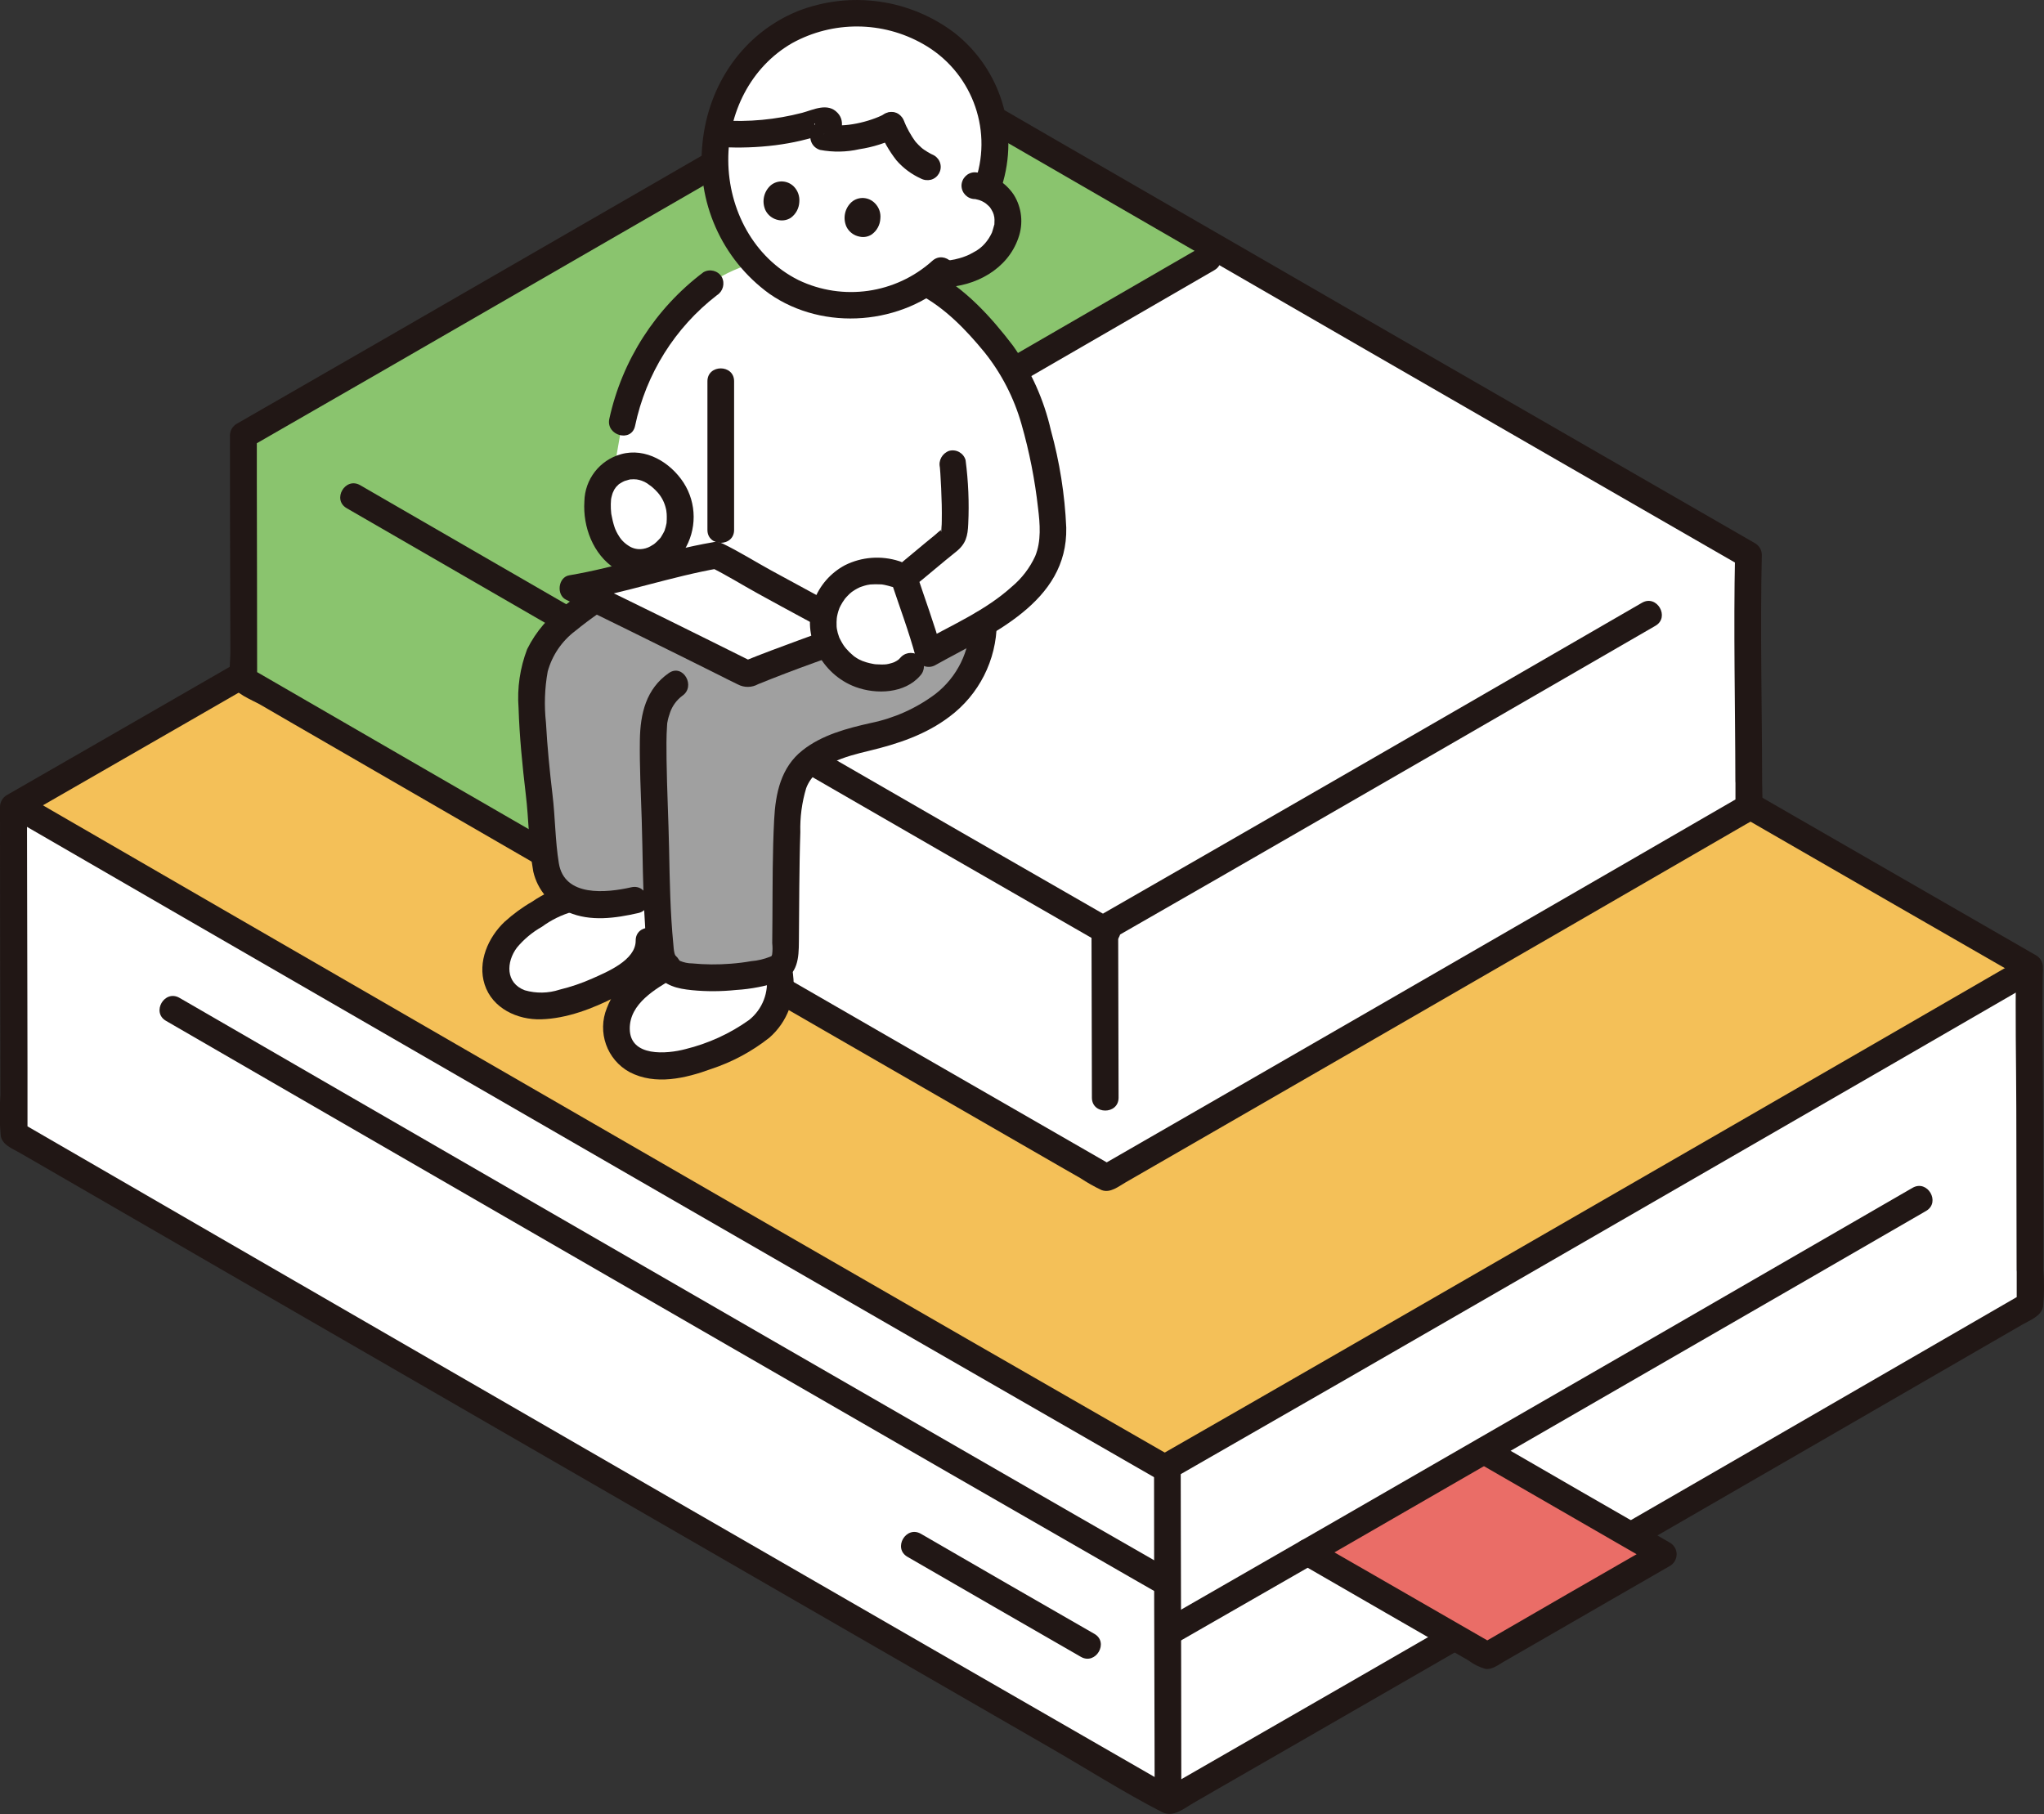 <?xml version="1.0" encoding="utf-8"?>
<!-- Generator: Adobe Illustrator 25.4.8, SVG Export Plug-In . SVG Version: 6.00 Build 0)  -->
<svg version="1.1" id="レイヤー_1" xmlns="http://www.w3.org/2000/svg" xmlns:xlink="http://www.w3.org/1999/xlink" x="0px"
	 y="0px" viewBox="0 0 2000 1775.2" style="enable-background:new 0 0 2000 1775.2;" xml:space="preserve">
<rect x="0" y="0" width="2000" height="1775.2" fill="#333333" stroke="none"/>
<style type="text/css">
	.st0{fill:#FFFFFF;}
	.st1{fill:#F4C058;}
	.st2{fill:#211715;}
	.st3{fill:#EA6D67;}
	.st4{fill:#8AC46E;}
	.st5{fill:#A0A0A0;}
</style>
<g>
	<path class="st0" d="M1986.3,1242.9c-0.1-78-0.5-237.6-0.5-294.3c0,0,0-0.8,0-2.3C1634.2,744,1104.6,437.9,864,298.6
		C660.3,416.5,250.4,653.3,13.3,789.5c0,66.2,0.5,262.2,0.4,320.3c216.3,125.3,782.8,452.7,1131,652.9
		c247.2-142.1,651.4-375.7,841.6-485.8v-3C1986.4,1266.4,1986.4,1255.8,1986.3,1242.9z"/>
	<path class="st1" d="M859.3,301.3C654.9,419.6,251.6,652.7,15.9,788.1c178.6,103.4,824.5,476.8,1123.8,648.5
		c218.6-125.3,697.3-401.8,846.1-488c0,0,0-0.8,0-2.3C1634.2,743.9,1104.6,437.8,864,298.6L859.3,301.3z"/>
	<path class="st2" d="M1999.4,1242.9c-0.1-52.6-0.2-105.3-0.3-157.9c-0.1-46.2-1.2-92.5-0.2-138.7c0-4.6-2.5-8.9-6.5-11.3
		c-155.3-89.4-310.5-178.8-465.7-268.4c-153.9-88.8-307.8-177.7-461.6-266.7c-64.9-37.5-129.7-75-194.6-112.6
		c-4.1-2.3-9.1-2.3-13.2,0c-103.4,59.8-206.8,119.6-310.2,179.3c-121.1,70-242.3,139.9-363.5,209.7c-59,34-118,68-177.1,101.9
		c-4,2.4-6.4,6.6-6.5,11.3c0,75.4,0.1,150.7,0.3,226.1c0,18.6,0.1,37.2,0.1,55.8c-1,13.4-0.9,26.8,0.3,40.1
		c1.5,8.9,11.2,12.4,18.3,16.5l17.9,10.3l39.4,22.8c66,38.2,132,76.4,198,114.5c81.2,46.9,162.4,93.8,243.6,140.7
		c86.3,49.8,172.7,99.7,259,149.5c83,47.9,166,95.7,249,143.6c36.9,21.2,73.2,44.4,111,63.9c11.2,5.7,21.6-3.6,31.2-9.1l27.4-15.8
		c19.2-11.1,38.5-22.1,57.7-33.2c85.7-49.3,171.3-98.7,256.9-148.1c85.9-49.6,171.9-99.2,257.8-148.9c70.3-40.7,140.7-81.3,211-122
		c7.4-4.3,18.7-8.3,20.2-17.7C2000.2,1266.8,2000.3,1254.8,1999.4,1242.9c0-16.8-26.1-16.9-26.1,0c0,11.3,0,22.7,0,34l6.5-11.3
		c-99.4,57.5-198.8,115-298.3,172.5c-120.5,69.6-241,139.2-361.6,208.7c-60.6,34.9-121.2,69.8-181.8,104.6h13.2
		c-158.5-91.2-317-182.5-475.3-273.9c-156.4-90.3-312.8-180.6-469.2-271.1c-62.1-35.9-124.3-71.9-186.4-107.9l6.5,11.3
		c0.1-86.9-0.3-173.8-0.4-260.6c0-19.9,0-39.8-0.1-59.7l-6.5,11.3c111.4-64,222.8-128.2,334.1-192.4
		c118.9-68.7,237.8-137.3,356.7-206.1c53.3-30.8,106.6-61.6,159.9-92.5h-13.2c128.7,74.5,257.5,149,386.3,223.4
		c161.3,93.2,322.6,186.3,483.9,279.4c83.9,48.4,167.7,96.7,251.6,144.9l-6.5-11.3c-1,46.2,0.1,92.5,0.2,138.7
		c0.1,52.6,0.2,105.3,0.3,157.9C1973.3,1259.7,1999.4,1259.7,1999.4,1242.9z"/>
	<path class="st2" d="M1129.2,1435.7c0,90.2,0.2,180.4,0.5,270.6c0,18.3,0.1,36.5,0.1,54.7c0,16.8,26.1,16.8,26.1,0
		c0-88.1-0.3-176.2-0.5-264.3c0-20.4-0.1-40.7-0.1-61.1C1155.3,1418.9,1129.2,1418.9,1129.2,1435.7L1129.2,1435.7z"/>
	<path class="st2" d="M22.3,806.8c52.7,30.5,105.4,61,158.1,91.5c74.1,42.9,148.3,85.7,222.4,128.5
		c84.2,48.6,168.3,97.2,252.5,145.8c82.8,47.8,165.7,95.6,248.5,143.3c70.1,40.4,140.2,80.7,210.3,121l21.6,12.4
		c14.6,8.4,27.8-14.2,13.2-22.5c-67.8-38.9-135.5-77.8-203.2-116.8c-81.9-47.2-163.8-94.4-245.7-141.6
		c-84.6-48.9-169.3-97.7-253.9-146.6c-76-43.9-152-87.8-228-131.8c-56-32.4-111.9-64.7-167.8-97.1l-14.8-8.6
		C20.9,775.8,7.7,798.4,22.3,806.8L22.3,806.8z"/>
	<path class="st2" d="M1142.4,1534.4c-58.5-33.5-116.9-67.1-175.3-100.8c-71.2-41-142.5-82.1-213.7-123.2
		c-73.4-42.4-146.9-84.8-220.3-127.2c-66.3-38.3-132.6-76.6-198.8-114.9c-48.6-28.1-97.1-56.2-145.7-84.3l-13-7.5
		c-14.6-8.4-27.7,14.1-13.2,22.5c45.7,26.5,91.4,52.9,137.2,79.4c64.6,37.4,129.3,74.8,194,112.1c73,42.2,146.1,84.4,219.1,126.5
		c72.1,41.6,144.1,83.2,216.2,124.7c60.5,34.8,121,69.6,181.5,104.4l18.7,10.7C1143.9,1565.3,1157,1542.8,1142.4,1534.4
		L1142.4,1534.4z"/>
	<path class="st2" d="M1070.8,1598.9c-56.6-32.5-113.2-65.1-169.7-97.9c-14.6-8.4-27.7,14.1-13.2,22.5
		c56.5,32.7,113,65.3,169.7,97.9C1072.2,1629.8,1085.4,1607.2,1070.8,1598.9z"/>
	<path class="st3" d="M1627.5,1521.1c-30.1,17.3-127.9,73.8-172.3,99.4c-42.9-24.6-119-68.5-175.8-101.3
		c53.7-30.9,112.7-64.9,172.4-99.4C1510.1,1453.5,1586.7,1497.7,1627.5,1521.1z"/>
	<path class="st2" d="M1279.4,1532.2L1279.4,1532.2l-6.5-1.8c54.6,31.6,109.2,63,163.9,94.5c5,3.8,10.7,6.6,16.7,8.3
		c6.5,0.9,12.6-4,18-7.1c10.3-5.9,20.6-11.9,30.9-17.8c23.4-13.5,46.8-27,70.2-40.5c20.5-11.8,41.1-23.7,61.6-35.5
		c6.2-3.8,8.2-11.9,4.4-18.1c-1.1-1.8-2.6-3.3-4.4-4.4c-58.6-33.6-117.1-67.4-175.6-101.3c-14.6-8.4-27.7,14.1-13.2,22.5
		c58.5,33.8,117.1,67.5,175.6,101.3v-22.6c-57.5,33-114.9,66.1-172.3,99.4h13.2c-28.7-16.5-57.4-33-86.1-49.6
		c-16.1-9.3-32.2-18.6-48.3-27.8l-24-13.8c-6.7-3.9-16.1-11.8-24-11.8C1262.6,1506.1,1262.6,1532.2,1279.4,1532.2L1279.4,1532.2z"/>
	<path class="st2" d="M1871.4,1162.4c-80.3,46.5-160.6,92.9-241,139.3c-108.1,62.4-216.2,124.7-324.3,187
		c-55.9,32.2-111.9,64.4-167.8,96.5c-14.6,8.3-1.4,30.9,13.2,22.5c103.4-59.2,206.6-118.6,309.7-178.2
		c102.1-58.9,204.3-117.8,306.4-176.8c39-22.6,78.1-45.2,117.1-67.7C1899.1,1176.5,1886,1154,1871.4,1162.4L1871.4,1162.4z"/>
	<path class="st2" d="M1147.7,1447c113.4-65,226.7-130.2,339.9-195.6c122.1-70.4,244.2-140.9,366.2-211.4
		c46.2-26.7,92.4-53.4,138.6-80.2c14.5-8.4,1.4-31-13.2-22.5c-96.4,55.8-192.9,111.6-289.3,167.2
		c-126.8,73.2-253.6,146.3-380.4,219.4c-58.3,33.6-116.6,67.1-174.9,100.5C1120,1432.9,1133.1,1455.4,1147.7,1447L1147.7,1447z"/>
	<path class="st0" d="M1711.2,764.5c-0.1-58.2-0.4-177.4-0.4-219.7c0,0,0-0.6,0-1.7c-262.6-151.1-658-379.6-837.5-483.5
		c-152,88-458.1,264.8-635.1,366.5c0,49.4,0.4,195.7,0.3,239.1c161.5,93.5,584.4,337.9,844.4,487.4
		c184.6-106.1,486.3-280.5,628.3-362.7v-2.2C1711.2,782.1,1711.2,774.1,1711.2,764.5z"/>
	<path class="st4" d="M861.9,66.2c-155.5,90-451,260.7-623.7,359.9c0,49.4,0.4,195.7,0.3,239.1c70.2,40.7,189.9,109.9,324.1,187.4
		c-0.1-59.6-0.4-191.2-0.4-241.3c273-157.7,503-290.7,632.7-365.8c-128.5-74.2-244.8-141.5-321.6-186L861.9,66.2z"/>
	<path class="st2" d="M1724.2,764.5c-0.1-73.7-2-147.7-0.3-221.5c0-4.6-2.5-8.9-6.5-11.3c-115.9-66.7-231.8-133.5-347.6-200.3
		c-114.9-66.3-229.7-132.7-344.5-199c-48.5-28.1-96.9-56.1-145.4-84.2c-4.1-2.3-9.1-2.3-13.2,0C789.4,93,712.1,137.7,634.8,182.3
		c-90.2,52.1-180.4,104.1-270.7,156.2c-44.2,25.4-88.4,50.9-132.6,76.3c-4,2.4-6.5,6.6-6.5,11.3c0,56.9,0.1,113.9,0.3,170.8
		c0,13.8,0,27.6,0.1,41.3c0,9.3-2,21.4,0.5,30.4c2.7,9.6,20.8,16.4,29,21.1l30,17.4C395,770.8,505,834.4,615,898
		c126.2,72.9,252.5,145.7,378.8,218.5l43.2,24.9l19.9,11.4c6.7,4.4,13.7,8.4,20.9,11.8c8.6,3.3,16.7-3.6,23.9-7.7l21.7-12.5
		c14.6-8.4,29.3-16.8,43.9-25.3c63.7-36.7,127.4-73.4,191.1-110.2c116.6-67.3,233.3-134.7,349.8-202.2c7.1-4.1,15.3-7.3,16-16.8
		C1724.8,781.6,1724.2,772.9,1724.2,764.5c0-16.8-26.1-16.8-26.1,0c0,8.5,0,16.9,0,25.4l6.5-11.3c-74,42.9-148.1,85.7-222.2,128.5
		c-90.1,52.1-180.3,104.1-270.5,156.1c-45.2,26-90.4,52.1-135.6,78.1h13.2c-118.2-68-236.3-136-354.4-204.2
		C618.3,869.8,501.7,802.4,385.1,735c-46.7-27-93.3-54-140-81l6.5,11.3c0-64.7-0.2-129.4-0.3-194c0-15,0-30.1,0-45.1l-6.5,11.3
		c83.3-47.9,166.6-95.8,249.7-143.9c88.6-51.1,177.1-102.3,265.7-153.4C800.1,117,840,93.9,879.9,70.8h-13.2
		c96.1,55.6,192.2,111.2,288.3,166.7c120.4,69.6,240.8,139.1,361.2,208.5c62.6,36.1,125.3,72.2,188,108.3l-6.5-11.3
		c-1.6,73.7,0.2,147.7,0.3,221.5C1698.1,781.3,1724.3,781.4,1724.2,764.5z"/>
	<path class="st2" d="M1068,908.5c0,55.2,0.4,110.5,0.4,165.7c0,16.8,26.1,16.8,26.1,0c0-55.2-0.4-110.5-0.4-165.7
		C1094.1,891.7,1068,891.7,1068,908.5z"/>
	<path class="st2" d="M1090.1,900.4c-99-56.8-198-113.8-296.8-170.9C686.7,668,580.1,606.4,473.5,544.8
		c-40.4-23.3-80.7-46.7-121.1-70c-14.6-8.4-27.7,14.1-13.2,22.5C423.5,546,507.7,594.7,592,643.4
		c110.7,63.9,221.5,127.9,332.2,191.7c50.9,29.3,101.8,58.6,152.8,87.9C1091.6,931.3,1104.7,908.8,1090.1,900.4z"/>
	<path class="st2" d="M1086.8,919.8c71.6-41,143.1-82.2,214.5-123.4c76.8-44.3,153.6-88.6,230.3-133c29.4-17,58.8-34,88.2-51
		c14.5-8.4,1.4-31-13.2-22.5c-60.9,35.2-121.7,70.4-182.6,105.6c-79.7,46-159.4,92-239.2,137.9c-37,21.3-74.1,42.6-111.2,63.9
		C1059,905.6,1072.2,928.2,1086.8,919.8L1086.8,919.8z"/>
	<path class="st2" d="M569.6,622.1c95.5-55.2,191-110.4,286.5-165.6c77.6-44.8,155.1-89.6,232.6-134.5
		c33.2-19.2,66.3-38.4,99.5-57.6c14.5-8.4,1.4-31-13.2-22.5c-64.1,37.1-128.3,74.2-192.4,111.3C896.3,403.2,810,453,723.7,502.9
		c-55.8,32.2-111.6,64.5-167.3,96.7C541.9,608,555,630.6,569.6,622.1L569.6,622.1z"/>
	<path class="st2" d="M549.2,611.2c0.1,74,0.4,148,0.4,222.1c0,16.8,26.1,16.8,26.1,0c0-74-0.3-148-0.4-222.1
		C575.3,594.4,549.2,594.3,549.2,611.2z"/>
	<path class="st5" d="M962.1,616.1c-0.7,14-4.3,27.7-10.4,40.2c-13,25.4-38,42.9-64.3,54s-30.1,8.2-57.3,16.8
		c-21.2,6.7-43.5,16.4-52.6,37.8c-3.8,11-6.1,22.5-6.7,34.1c-2,44-1.6,89.8-2.2,135.1c0.1,6.5-4.1,12.3-10.2,14.3
		c-31.1,9.1-63.8,10.8-95.6,5.1c-3.3-1.1-6.2-3.1-8.5-5.7c-3.4-3.2-5.9-7.4-7.2-11.9c-2.5-20.6-3.6-40.4-4.3-60.2
		c-22.8,5.1-48.8,13.8-73.1,7.9c-16.9-4.1-32.7-17-35.2-34.1l-2.1-14.2c-3.8-69.3-7.5-60.6-11.3-129.9c-1.3-23.3-2.3-47.9,8.4-68.7
		c9.2-15.5,21.8-28.7,37-38.5c29.2-21.4,60.9-39.1,94.4-52.9C660.7,545.4,918.5,607.2,962.1,616.1z"/>
	<path class="st0" d="M909.4,639.3c15-8.4,34.3-17.9,53-29.1c31-18.5,60.4-42,66.5-73.4c2.1-13.6,2-27.4-0.2-41
		c-6-48.1-17.3-109.5-47.3-149.1c-18.3-24.2-47.1-55.5-75.2-69.9c0,0-48.8-23.6-96.2-26.7c-76.1-5-115,27.5-115,27.5
		c-44.1,33.4-74.7,81.6-86.1,135.7l-13.3,76.4l-4.8,27.6L909.4,639.3z"/>
	<path class="st0" d="M604.4,1015.9c-2.8-13.8,0.6-28.2,9.3-39.3c9.9-11.7,21.9-21.4,35.5-28.6c13.7,10.7,69.4,12.8,109.2,0.5
		c1.4-0.4,2.6-1,3.8-1.8c0.5,4.7,0.8,7.5,0.8,7.5c4.1,37.8-18.8,53.1-33.3,61.7c-17.3,10.3-36,18.2-55.5,23.4
		c-11.7,3.6-24,4.8-36.2,3.5c-12.3-1.5-23.3-8.3-30.2-18.6C606.3,1021.6,605.1,1018.8,604.4,1015.9z"/>
	<path class="st0" d="M487.8,933.9c1.8-5,4.3-9.7,7.5-13.9c10.7-12.4,23.8-22.7,38.4-30.1c7.5-5.1,15.9-8.7,24.8-10.3
		c3.6,1.8,7.3,3.2,11.1,4.1c24.2,5.9,50.3-2.8,73.1-7.9c0.5,14.3,1.2,28.6,2.5,43.1l-10.2,1.7c0.8,16.3-13.7,29-27.7,37.4
		c-16.8,10-34.8,17.5-53.6,22.6c-11.3,3.5-23.2,4.7-35,3.4c-11.9-1.4-22.6-7.9-29.2-18C484.3,956.1,483.6,944.3,487.8,933.9z"/>
	<path class="st0" d="M699.8,150.2c-1.8,38.2,11,75.6,35.8,104.7c46.8,53.7,128.1,59.6,182.2,13.2c17.9,0.9,35.6-4.6,49.8-15.6
		c12.9-10.1,19.8-26.1,18.1-42.4c-2.1-11.3-9.6-20.8-20.1-25.4c20.1-52.4,2.6-111.7-42.9-144.7C864.6-1.3,782.5,4.4,734.8,58.6
		C713,84.2,700.6,116.6,699.8,150.2z"/>
	<path class="st0" d="M718.7,81.5c-8.5,15.2-14.2,31.8-17,48.9c34.5,3.1,69.3-1.1,102-12.3c1.9-0.6,3.9-0.5,5.6,0.5
		c4.1,2.3-0.9,11.3-3.2,15.4c14.6,4.1,50.4-2.6,66.2-11.3c8.8,21.4,17.8,32.5,35,40.6l46.3,18.4c4.1,0.2,8.1,1.2,11.8,2.9
		c20.1-52.4,2.5-111.7-42.9-144.7c-58-41.2-140.1-35.6-187.8,18.7C728.6,65.7,723.2,73.3,718.7,81.5z"/>
	<path class="st2" d="M749.9,954.2c2.7,16.7-3.8,33.5-17,44c-18.8,13.4-39.9,23-62.3,28.5c-18.1,4.8-54.1,7.9-54.4-19.8
		c-0.3-24.8,25.3-39.2,43.8-50.1c14.5-8.5,1.3-31.1-13.2-22.5c-21.8,12.9-43.8,27.4-53,52.2c-9.6,23.5,0,50.6,22.3,62.7
		c25.1,13.1,54.6,6.1,79.8-3.1c20.6-6.8,39.8-17.1,56.9-30.6c17.5-15.3,26.2-38.3,23.2-61.3c-0.2-7.1-5.9-12.9-13.1-13.1
		C755.8,941.2,750,947.1,749.9,954.2L749.9,954.2z"/>
	<path class="st2" d="M553.3,867.2c-11.5,3.1-22.5,8.2-32.3,15c-9.8,5.6-18.9,12.3-27.3,19.9c-16.1,15.3-26.6,39.2-19.5,61.3
		c7.5,23.4,32.1,34.8,55.3,34.1c25.1-0.7,50.7-10.6,72.8-21.9c21.7-11.1,46-27.9,45.8-55.1c-0.1-16.8-26.2-16.8-26.1,0
		c0.1,19.2-28.2,30.7-42.5,37.1c-10.3,4.6-21,8.2-32,10.9c-11,3.6-22.9,3.8-34,0.6c-18.9-7.1-18.4-27.6-7.6-41.9
		c6.8-8.1,15-15,24.3-20.2c9.1-6.7,19.2-11.7,30.1-14.8C576.7,889,569.8,863.9,553.3,867.2L553.3,867.2z"/>
	<path class="st2" d="M657.3,532.8c-37.1,15.1-72.1,34.9-104,59.1c-16,11-28.9,26-37.5,43.4c-7,18.3-9.9,38-8.4,57.5
		c0.9,28.2,3.7,56.1,7,84.1c3.1,25.3,2.9,51,7.4,76c4.1,18.1,16.9,33,34.2,39.8c21.9,9.4,46.1,5.9,68.6,0.8
		c16.4-3.7,9.4-28.9-6.9-25.2c-24.4,5.5-65.5,9.8-70.9-23.6c-3.6-22-3.5-44.7-6.2-67.1c-2.8-23.5-5.1-46.9-6.4-70.5
		c-1.8-16.6-1.3-33.4,1.7-49.9c4.3-15.8,13.8-29.8,26.9-39.7c30.6-24.9,64.8-44.9,101.5-59.6c6.8-2.1,10.8-9.1,9.1-16.1
		C671.4,534.9,664.2,530.9,657.3,532.8L657.3,532.8z"/>
	<path class="st2" d="M654.5,658.6c-22.4,15.5-28,39.9-28.4,65.5c-0.4,26,1,52,1.8,77.9c1.1,34.1,0.9,68.2,3.2,102.2
		c1.1,15.8-0.1,35,9.9,48.1c9.6,12.5,21.4,15.2,36.2,16.7c14.3,1.4,28.7,1.3,43-0.2c14.9-0.9,29.5-3.8,43.6-8.6
		c17-6.6,17.8-23,17.9-38.8c0.2-17.9,0.2-35.9,0.4-53.8c0.2-17.7,0.4-35.5,1-53.2c-0.4-14.5,1.5-29,5.7-43
		c8.7-23.6,39.6-31.4,61.4-36.6c28.2-6.8,55.4-15.7,78.9-33.5c28.8-21.5,45.9-55.3,46.2-91.3c0.7-16.8-25.4-16.8-26.1,0
		c-0.1,27.1-12.6,52.6-34,69.2c-18.7,14-40.2,23.6-63,28.3c-23.3,5.2-48,11.7-67,26.8c-21.1,16.6-26.4,42.1-27.7,67.7
		c-1.7,32.3-1.5,64.8-1.7,97.2c-0.1,7.9-0.1,15.8-0.2,23.8c0.4,3.7,0.4,7.4-0.1,11.1c-0.7,2.1-0.4,1.3-1.8,2.1
		c-6,2.4-12.3,3.9-18.7,4.4c-6.6,1.2-13.3,2-20,2.5c-12.6,1-25.2,0.9-37.7-0.3c-4.1,0-8.2-0.9-12-2.5c-6.1-3.6-5.9-10.6-6.5-16.7
		c-3-30.7-3.5-61.6-4.1-92.4c-0.6-29.3-2.1-58.6-2.5-87.9c-0.1-11-0.3-22.2,0.5-33.2c0.1-0.9,0.1-1.8,0.2-2.7
		c0.3-2.6-0.2,0.8,0.1-0.4c0.6-3.5,1.6-6.9,2.8-10.2c2.3-6.3,6.4-11.8,11.7-15.8C681.3,671.7,668.3,649.1,654.5,658.6L654.5,658.6z"
		/>
	<path class="st2" d="M688.3,266.4c-46.9,35.3-79.6,86.2-92.1,143.5c-3.5,16.4,21.7,23.4,25.2,6.9c10.6-50.8,39-96.2,80.1-127.9
		c6-3.8,8.1-11.6,4.7-17.9C702.5,264.9,694.6,262.8,688.3,266.4z"/>
	<path class="st0" d="M608.3,545.3c-14.5-9.1-20.5-24.3-22.9-40.6c-2.7-18.2,0.5-41.4,26.9-48c9.5-1.9,19.4,0,27.6,5.1
		c17.6,10.2,27.5,29.9,25.4,50.1c-1.8,21.5-22.1,41.3-43.5,38.2C616.9,549.6,612.4,547.9,608.3,545.3z"/>
	<path class="st2" d="M614.9,534c-3-1.9-5.6-4.3-7.8-7.1c1.2,1.5-0.5-0.8-0.8-1.2c-0.6-0.9-1.2-1.9-1.8-2.9
		c-0.4-0.8-0.9-1.6-1.3-2.4c0,0-1.6-3.7-0.9-1.8c-1.5-3.9-2.6-7.8-3.4-11.9c-0.2-1.1-0.5-2.3-0.7-3.4c-0.2-0.9-0.5-4-0.1-0.5
		c-0.2-1.6-0.3-3.3-0.4-5c-0.1-3-0.1-6.1,0.2-9.1c0.2-2.4,0,0-0.1,0.4c0.2-0.8,0.3-1.7,0.5-2.5c0.4-1.8,1-3.6,1.6-5.4
		c-1,2.9,0.6-1.1,1.1-2c0.5-0.9,3.1-4.2,1.2-2c1.1-1.2,2.2-2.3,3.4-3.4c1.5-1.4-2.5,1.5,0.5-0.3c1-0.6,2-1.3,3-1.8
		c0.7-0.4,1.5-0.8,2.2-1.1c-1.9,0.8,0.2,0,0.5-0.1c1.9-0.6,3.9-1.2,5.9-1.6c-2.9,0.5,1.2,0.1,2.3,0.1c1.1,0,2.2,0.1,3.2,0.2
		c0.9,0.1,0.9,0.1-0.1,0c0.7,0.1,1.4,0.3,2,0.4c3.8,0.9,7.4,2.6,10.4,5.1c0.2,0.1,2,1.5,0.7,0.4c0.7,0.5,1.4,1.1,2.1,1.7
		c1.8,1.6,3.5,3.2,5.1,5c4.2,4.7,7,10.4,8.3,16.5c0-0.2,0.7,3.8,0.4,2c-0.3-1.8,0.2,2.4,0.2,2.1c0.1,2,0.2,4,0.1,6
		c0,1.2-0.1,2.3-0.2,3.5c0-0.6,0.5-2.2-0.1,0.5c-0.4,2.2-1,4.3-1.7,6.4c-1.3,3.9,0.6-1-0.5,1.2c-0.6,1.2-1.2,2.4-1.9,3.5
		c-0.8,1.6-1.8,3.1-3.1,4.3c-1.5,1.6-3.1,3.2-4.8,4.6c1.4-1.2-0.3,0.2-0.5,0.3c-1.1,0.7-2.2,1.4-3.3,2c-2.9,1.6-6.1,2.5-9.4,2.7
		C622.6,537.6,618.4,536.4,614.9,534c-6.2-3.7-14.2-1.6-17.8,4.6c-3.6,6.2-1.5,14.2,4.7,17.9c24.1,14.4,52.2,4.6,67.4-17.6
		c12.8-20.3,12.7-46.3-0.3-66.5c-12.9-19.9-37.2-34.7-61.3-27.9c-20.9,5.8-35.4,24.6-35.8,46.2c-1.6,25,8.6,51.9,30,65.8
		c6.2,3.6,14.2,1.5,17.9-4.7C623.2,545.6,621.1,537.7,614.9,534L614.9,534z"/>
	<path class="st2" d="M692.2,373.1v145.5c0,16.8,26.1,16.8,26.1,0V373.1C718.3,356.3,692.2,356.3,692.2,373.1z"/>
	<path class="st0" d="M700.7,543.3c-40.1,6.8-81.1,22.5-140.3,32.3c36.5,17.6,105.1,51.4,170.7,84.2c57-23.2,73.2-27.3,108.9-40.9
		C780.4,588.1,700.8,543.3,700.7,543.3z"/>
	<path class="st2" d="M697.3,530.7C649.9,538.9,604.4,555,557,563c-10.9,1.8-12.9,19.2-3.1,23.9c38.6,18.6,77,37.6,115.3,56.6
		c11.5,5.7,23,11.4,34.5,17.2c6,3,12,6.1,18.1,9c6.3,3.4,13.9,3.3,20.1-0.2c18-7.3,36.1-14.2,54.4-20.8
		c15.8-5.7,31.6-11.2,47.3-17.2c9.7-3.7,14-18.3,3.1-23.9c-30.9-16-61.5-32.6-92-49.3c-15.7-8.6-31.2-18.4-47.3-26.2
		c-15.1-7.3-28.3,15.2-13.2,22.5c16.2,7.8,31.6,17.6,47.3,26.2c30.5,16.8,61.1,33.4,92,49.3l3.1-23.9
		c-36.2,13.9-72.9,26.3-108.9,40.9l10.1,1.3C681,620.1,624.2,591.9,567,564.4l-3.1,23.9c47.4-8,93-24.1,140.3-32.3
		c6.9-2,11-9.1,9.1-16.1C711.3,533,704.2,529,697.3,530.7z"/>
	<path class="st0" d="M805.8,603.8c3.8-31.2,36.5-57.2,78.4-39.2c6.3,19.5,17.3,48.9,24.1,73.5c-9.2,7.5-17.2,13.9-17.2,13.9
		c-13.5,16.3-43.3,13.3-59.5,3.5C813.7,644.7,803.6,624.6,805.8,603.8z"/>
	<path class="st2" d="M879.7,549.1c-17.5-5.6-36.5-4.2-52.9,4c-14.1,7.5-24.9,19.9-30.4,34.9c-12.9,33.9,7.5,72.1,40.8,84.3
		c20.3,7.5,48.2,6.4,63.2-11.1c4.9-5.2,4.9-13.3,0-18.5c-5.1-5-13.3-5-18.5,0c-0.7,0.7-1.3,1.4-2,2.1c-0.4,0.5-2.4,2.1-0.4,0.5
		c-1.4,1-2.8,1.9-4.3,2.6c-0.7,0.3-2.9,1.1-0.6,0.3c-0.7,0.2-1.5,0.5-2.2,0.7c-1.9,0.6-3.8,1-5.7,1.3c2.6-0.4,0,0-0.7,0
		c-1,0-2,0.1-3,0.1c-1.8,0-3.7-0.1-5.5-0.2c-0.7,0-3.3-0.3-0.8,0c-0.8-0.1-1.6-0.2-2.4-0.4c-2.2-0.4-4.3-0.9-6.4-1.5
		c-1.7-0.5-3.3-1.1-5-1.7c2.5,0.9-1.7-0.8-2.4-1.2c-1.5-0.8-2.9-1.7-4.3-2.7c-3.2-2.2,1.1,0.9-0.7-0.5c-0.9-0.8-1.8-1.5-2.6-2.3
		c-1.3-1.1-2.5-2.3-3.6-3.6c-0.5-0.5-1-1.1-1.5-1.6c0,0-2.2-2.7-1-1.2s-0.8-1.2-0.9-1.2c-0.4-0.6-0.8-1.1-1.1-1.7
		c-1-1.6-1.9-3.2-2.7-4.8c-0.4-0.7-0.7-1.5-1.1-2.2c0.2,0.4,0.9,2.6,0.2,0.4c-0.5-1.5-1-3-1.5-4.6c-0.3-1.2-0.6-2.4-0.8-3.7
		c0-0.2-0.5-3.3-0.2-1c0.3,2.2-0.1-1.1-0.1-1.5c-0.1-2.9-0.1-5.8,0.2-8.7c-0.2,2.9-0.1,0.4,0.2-1c0.3-1.8,0.8-3.5,1.3-5.3
		c0.4-1.1,0.8-2.3,1.2-3.4c0.9-2.8-1.1,1.7-0.1,0.2c0.4-0.6,0.7-1.4,1-2c0.6-1.2,1.3-2.4,2-3.5c0.5-0.8,3.6-5,1.3-2.2
		c1.7-2.1,3.5-4.1,5.5-6c0.5-0.5,3.6-3,2.2-1.9c-1.7,1.3,0.8-0.5,0.9-0.6c0.8-0.5,1.5-1,2.3-1.5c1.3-0.8,2.7-1.6,4.1-2.2
		c0.2-0.1,3-1.3,1-0.5c-1.9,0.8,1.2-0.4,1.6-0.5c1.7-0.6,3.4-1.1,5.1-1.5c1.1-0.3,5.7-0.8,2.4-0.5c3.9-0.3,7.7-0.3,11.6-0.1
		c0.6,0,2.6,0.3-0.2-0.1c1.1,0.2,2.3,0.4,3.4,0.6c2.3,0.5,4.6,1.1,6.9,1.8c7,1.9,14.1-2.2,16.1-9.1
		C890.7,558.1,886.6,551,879.7,549.1L879.7,549.1z"/>
	<path class="st2" d="M919.7,457.5c-0.5-3.5-0.2-1.5,0,0.5c0.1,1.7,0.3,3.4,0.4,5.1c0.3,4.9,0.6,9.8,0.8,14.7
		c0.5,10.7,0.8,21.5,0.6,32.2c0,2.1-0.1,4.2-0.3,6.3c-0.1,1.2-0.2,5.9-0.1,2.4c0,3.5-1.2,0,0.5-0.3c-1.8,0.3-5.3,4.1-7.3,5.6
		c-13.1,10.6-25.9,21.6-39,32.2c-3.4,3.3-4.7,8.2-3.4,12.7c8.2,24.7,17.4,49.1,24.2,74.2c2,7,9.3,11,16.3,9c1-0.3,1.9-0.7,2.8-1.2
		c54.1-30.3,129.7-61.1,128.1-134.6c-1.4-32.3-6.5-64.3-15.1-95.5c-6.8-29.7-19.4-57.8-37.1-82.6c-21.4-28.1-46.9-56.1-78.5-72.7
		c-14.9-7.8-28.1,14.7-13.2,22.5c25.2,13.3,45.8,34.7,63.7,56.5c16.8,20.9,29.1,44.9,36.4,70.6c7.7,26.9,13.1,54.3,16.2,82.1
		c1.9,15.5,3.3,32.3-2.8,47.1c-5.3,11.5-13.1,21.7-22.8,29.8c-25.7,23.3-58.2,37.3-88.1,54l19.2,7.8c-6.9-25.1-16.1-49.5-24.2-74.2
		l-3.4,12.7c14.1-11.3,27.7-23.2,41.8-34.4c9.8-7.8,11.5-15.4,12-27.3c1-20.8,0.1-41.7-2.6-62.4c-1.9-6.9-9.1-11-16.1-9.1
		C922,443.6,918,450.6,919.7,457.5L919.7,457.5z"/>
	<path class="st2" d="M980.1,182.6c17.5-54.7-0.7-114.4-45.7-150.1C890.4-1.1,831.9-9.3,780.3,11c-53.5,22-87.1,71.9-92.9,128.7
		c-6.3,57.4,18.6,113.8,65.3,147.7c53.4,37.3,130.7,30.7,177.9-13.5c12.3-11.5-6.2-29.9-18.5-18.5c-35.8,32.1-87.4,39.5-130.8,18.7
		c-43.9-21.9-68.5-69.1-68.7-117.2c-0.3-46.3,21.8-91.3,62.5-114.7c39.9-22,88.4-21.7,128,0.8c46.6,26.2,68.3,81.7,51.7,132.5
		C949.8,191.7,975,198.6,980.1,182.6L980.1,182.6z"/>
	<path class="st2" d="M953.7,194.8c3.1,0.2-1.4-0.6,1.3,0.2c1.2,0.3,2.3,0.5,3.5,0.9c0.7,0.2,3.3,1.5,1.4,0.5
		c1.1,0.5,2.1,1.1,3.2,1.7c0.5,0.3,3,2.1,1.3,0.8c0.9,0.8,1.8,1.6,2.7,2.4c0.9,0.8,1.7,1.7,2.4,2.7c-1.5-2,0.5,0.9,0.7,1.3
		c0.6,1,1.2,2.1,1.7,3.2c-1-2.3,0.2,0.9,0.4,1.4c0.3,1.2,0.6,2.4,0.8,3.6c-0.4-2.6,0,1,0,1.6c0,1.3-0.1,2.5-0.1,3.8
		c-0.2,2.9,0.4-1-0.3,1.6c-0.6,2.1-1.7,6.2-2.1,7.1c-1.8,3.9-4.1,7.5-6.9,10.7c-3.2,3.6-7,6.6-11.3,8.7c-4.4,2.6-9.1,4.5-14,5.8
		c-2.7,0.8-5.5,1.4-8.3,1.8c-0.9,0.1-0.9,0.1,0,0c-0.7,0.1-1.4,0.2-2.1,0.2c-1.6,0.1-3.2,0.2-4.8,0.2c-7.2,0-13.1,5.8-13.1,13.1
		c0,7.2,5.8,13.1,13.1,13.1c31.1-0.8,62.6-17.6,73.2-48.2c5.1-14.1,3.5-29.8-4.5-42.5c-8.6-12.8-22.6-20.9-38-21.9
		c-7.2,0-13,5.9-13.1,13.1C940.9,188.9,946.6,194.6,953.7,194.8L953.7,194.8z"/>
	<path class="st2" d="M782.1,197.7c-0.3,6.2-3.4,11.9-8.4,15.5c-3.5,2.2-7.7,3-11.8,2.2c-5.6-1-10.5-4.6-13-9.8
		c-3.7-8.4-1.6-18.1,5.2-24.2c6.7-5.6,16.6-5,22.7,1.2C780.7,186.6,782.6,192.1,782.1,197.7z"/>
	<path class="st2" d="M861.4,213.9c-0.3,6.2-3.4,11.9-8.4,15.5c-3.5,2.3-7.7,3.1-11.8,2.2c-5.6-1-10.5-4.6-13-9.8
		c-3.7-8.4-1.6-18.1,5.2-24.2c6.7-5.6,16.6-5,22.7,1.3C860,202.8,862,208.3,861.4,213.9z"/>
	<path class="st2" d="M859.8,126.2c4.2,11.1,10.1,21.5,17.5,30.9c6.5,7.4,14.5,13.4,23.5,17.5c3.1,1.7,6.7,2.1,10.1,1.3
		c6.9-1.9,11-9.1,9.1-16c-0.9-3.3-3.1-6.1-6-7.8c-4.4-2-8.6-4.6-12.5-7.5l2.6,2c-3.8-3-7.2-6.4-10.1-10.2l2,2.6
		c-4.7-6.5-8.7-13.6-11.7-21.1l1.3,3.1c-0.3-0.6-0.5-1.2-0.8-1.9c-1-3.2-3.1-6-6-7.8c-6.2-3.6-14.2-1.5-17.9,4.7c0,0,0,0,0,0
		C859.3,119.1,858.8,122.8,859.8,126.2L859.8,126.2z"/>
	<path class="st2" d="M865.8,111.5c-14.9,7.8-40.4,13.9-56.2,10l7.8,19.2c5-9,10.5-21.5,2.1-30.3c-9.7-10.3-23.5-3-34.6,0
		c-25.8,6.7-52.5,9.2-79.1,7.4c-16.8-0.9-16.7,25.2,0,26.1c17.7,1,35.4,0.4,53-1.8c8.3-1.1,16.5-2.5,24.6-4.4
		c4.2-1,8.4-2.1,12.5-3.3c2.3-0.7,4.6-1.4,6.9-2.2c0.9-0.3,1.9-0.6,2.8-0.9c1.8-0.7,1.8-0.7,0.1,0l-5.8-3.4l1,0.9l-3.4-5.8
		c-1.3-3.1,1.1-2.8-0.4-0.2c-0.9,1.5-1.6,3.2-2.5,4.7c-3.6,6.3-1.4,14.4,5,18c0.9,0.5,1.8,0.9,2.8,1.2c12.7,2.4,25.8,2.2,38.5-0.7
		c13.2-2,25.9-6,37.8-12C893.9,126.2,880.7,103.6,865.8,111.5L865.8,111.5z"/>
</g>
</svg>
